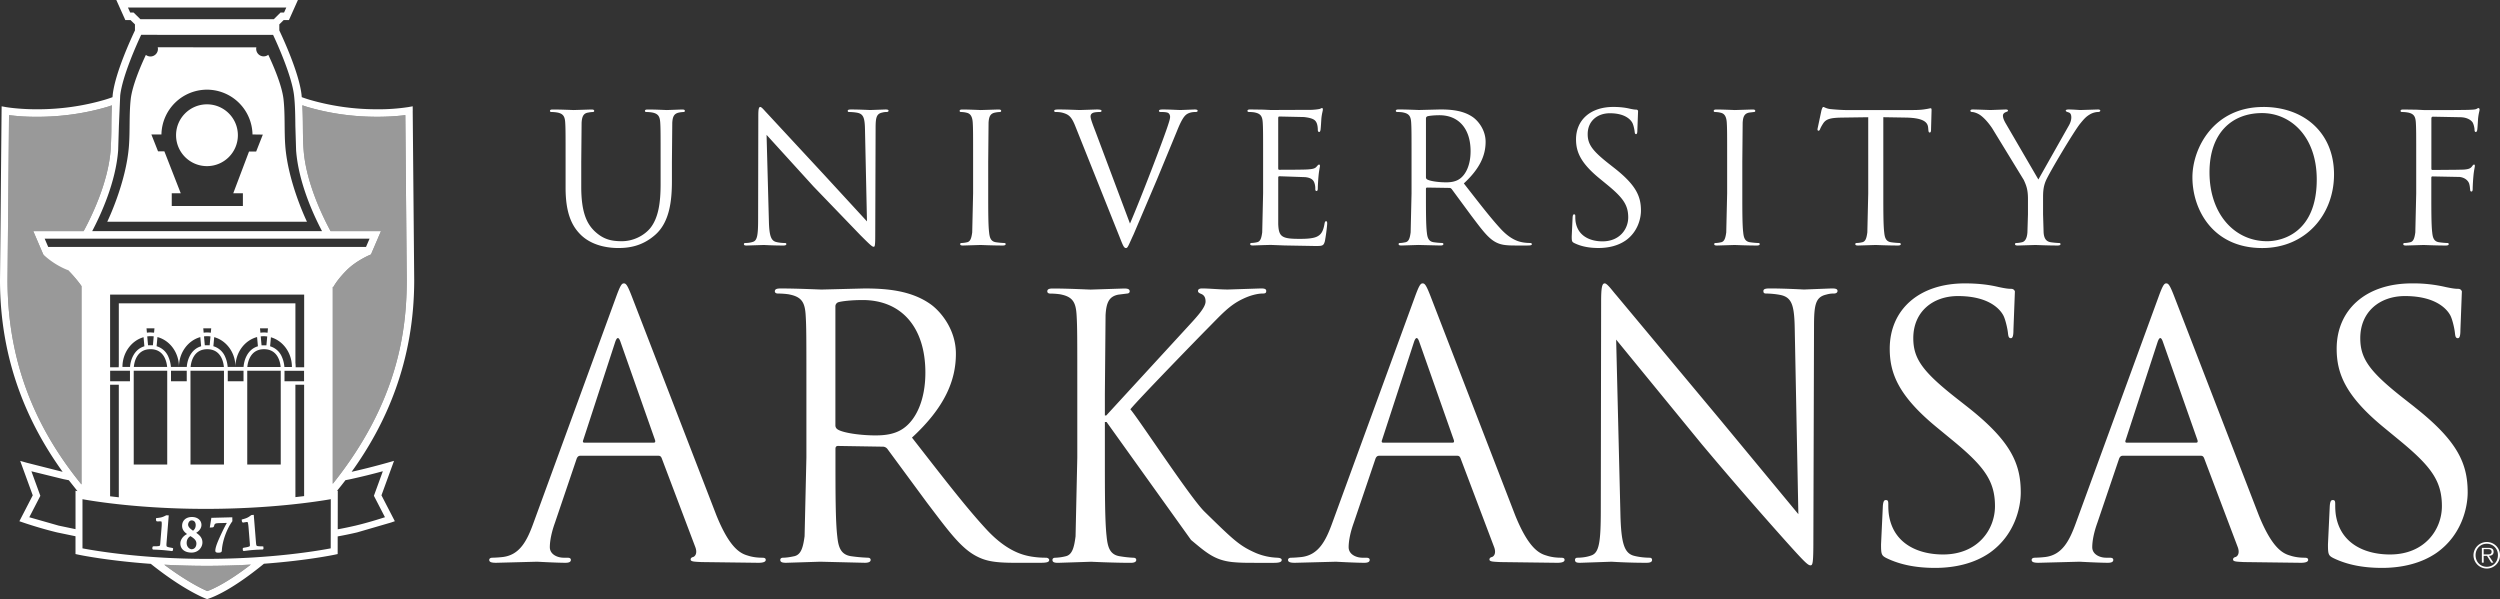 <svg xmlns="http://www.w3.org/2000/svg" viewBox="0 0 120 28.755" fill="#fff"><rect x="0" y="0" width="120" height="28.755" fill="#333333" stroke="none"/><path d="M36.581 26.77c-.174 0-.435-.017-.697-.105-.366-.104-.871-.383-1.498-1.933l-4.058-10.503c-.209-.54-.279-.627-.383-.627s-.174.104-.383.679l-3.954 10.817c-.313.871-.662 1.533-1.463 1.637a5.31 5.31 0 0 1-.505.035c-.087 0-.157.035-.157.105 0 .104.104.139.331.139l1.968-.052s.941.052 1.359.052c.157 0 .261-.035.261-.139 0-.07-.052-.105-.174-.105h-.174c-.296 0-.662-.157-.662-.505 0-.314.087-.732.244-1.167l1.045-3.083c.035-.087.087-.139.174-.139h3.745c.087 0 .122.035.157.104l1.62 4.285c.104.279 0 .435-.104.47-.07.017-.122.052-.122.122 0 .105.192.105.522.122l2.735.035c.192 0 .348-.035.348-.139 0-.087-.07-.105-.174-.105zm-5.208-5.522h-3.327c-.052 0-.087-.035-.052-.122l1.533-4.703c.087-.261.174-.261.261 0l1.655 4.703c.017.069.017.122-.07.122zm18.829 5.522c-.104 0-.348 0-.679-.052-.435-.07-1.184-.261-2.125-1.254-1.01-1.08-2.195-2.63-3.623-4.459 1.568-1.445 2.108-2.735 2.108-4.024 0-1.202-.766-2.055-1.202-2.369-.923-.662-2.09-.766-3.187-.766l-2.055.052c-.087 0-1.185-.052-1.968-.052-.192 0-.279.035-.279.139 0 .07.07.104.139.104.157 0 .453.017.592.052.575.122.714.401.749.993.035.557.035 1.045.035 3.762v3.066l-.087 3.78c-.07.505-.157.888-.505.958-.157.035-.366.07-.523.07-.104 0-.139.052-.139.105 0 .104.087.139.279.139l1.637-.052 2.143.052c.192 0 .279-.052.279-.139 0-.052-.035-.105-.139-.105a7.61 7.61 0 0 1-.784-.07c-.523-.07-.627-.453-.679-.958-.087-.732-.087-2.108-.087-3.78v-.418c0-.087.035-.139.122-.139l2.142.035a.28.28 0 0 1 .226.105l1.899 2.578c.993 1.306 1.603 2.16 2.352 2.56.453.244.888.331 1.864.331h1.237c.313 0 .418-.035.418-.139 0-.052-.07-.105-.157-.105zM42.05 20.9c-.767 0-1.568-.122-1.829-.279-.087-.052-.122-.122-.122-.209v-5.696a.21.21 0 0 1 .139-.209c.174-.052.645-.105 1.167-.105 1.864 0 3.013 1.306 3.013 3.484 0 1.324-.453 2.264-1.062 2.682-.401.279-.889.331-1.306.331zm19.257 5.87a2.92 2.92 0 0 1-1.026-.226c-.794-.348-1.075-.627-2.466-1.986-.678-.662-3.127-4.407-3.557-4.912.347-.436 3.227-3.397 3.641-3.815.745-.749 1.109-1.185 1.787-1.498.331-.157.678-.244.927-.244.133 0 .166-.035.166-.122s-.066-.122-.248-.122l-1.589.052c-.397 0-.91-.052-1.241-.052-.116 0-.198.035-.198.122 0 .07.066.104.149.139.132.052.215.157.215.366 0 .296-.43.749-.894 1.254L53.1 19.943h-.066v-1.045l.033-3.762c.033-.61.166-.906.612-.993l.414-.052c.066 0 .132-.035.132-.104 0-.105-.083-.139-.265-.139l-1.605.052c-.099 0-1.076-.052-1.82-.052-.182 0-.265.035-.265.139 0 .07.066.104.132.104.149 0 .43.017.563.052.546.122.678.401.712.993.033.557.033 1.045.033 3.762v3.066l-.083 3.78c-.066.505-.149.888-.48.958a2.44 2.44 0 0 1-.497.07c-.099 0-.132.052-.132.105 0 .104.083.139.265.139l1.589-.052s1.092.052 1.903.052c.182 0 .265-.052.265-.139 0-.052-.033-.105-.132-.105a5.41 5.41 0 0 1-.645-.07c-.497-.07-.596-.453-.646-.958-.083-.732-.083-2.108-.083-3.78v-1.707h.083l4.053 5.661c.712.592 1.125.976 2.003 1.063.364.035.678.035 1.141.035h.844c.281 0 .364-.052.364-.139 0-.07-.099-.105-.215-.105zm13.616 0c-.174 0-.436-.017-.697-.105-.366-.104-.871-.383-1.498-1.933l-4.058-10.503c-.209-.54-.279-.627-.383-.627s-.174.104-.383.679l-3.954 10.817c-.314.871-.662 1.533-1.463 1.637-.14.017-.383.035-.505.035-.087 0-.157.035-.157.105 0 .104.105.139.331.139l1.969-.052s.941.052 1.359.052c.157 0 .261-.035.261-.139 0-.07-.052-.105-.174-.105h-.174c-.296 0-.662-.157-.662-.505 0-.314.087-.732.244-1.167l1.045-3.083c.035-.087.087-.139.174-.139h3.745c.087 0 .122.035.157.104l1.62 4.285c.104.279 0 .435-.104.47-.07.017-.122.052-.122.122 0 .105.192.105.523.122l2.735.035c.192 0 .348-.035.348-.139 0-.087-.069-.105-.174-.105zm-5.208-5.522h-3.327c-.052 0-.087-.035-.052-.122l1.533-4.703c.087-.261.174-.261.261 0l1.655 4.703c.017.069.017.122-.07.122zm24.736-1.707l-.488-.383c-1.672-1.307-2.125-1.934-2.125-2.926 0-1.272.941-2.021 2.142-2.021 1.603 0 2.073.732 2.177.924s.209.662.227.871c.017.139.035.227.139.227.087 0 .122-.122.122-.401l.07-1.846s-.035-.122-.174-.122-.279-.017-.609-.087c-.436-.104-.941-.174-1.62-.174-2.212 0-3.605 1.272-3.605 3.135 0 1.184.418 2.264 2.265 3.78l.784.645c1.498 1.237 2.003 1.933 2.003 3.135 0 1.115-.819 2.317-2.491 2.317-1.167 0-2.317-.488-2.578-1.777-.052-.244-.052-.488-.052-.644 0-.139-.017-.192-.122-.192-.087 0-.122.087-.139.279l-.087 1.846c0 .47.018.54.261.662.714.348 1.515.47 2.334.47.941 0 1.881-.209 2.63-.731 1.202-.854 1.481-2.178 1.481-2.892 0-1.393-.488-2.473-2.543-4.093zm16.166 7.229c-.175 0-.436-.017-.697-.105-.366-.104-.871-.383-1.498-1.933l-4.058-10.503c-.209-.54-.279-.627-.383-.627s-.174.104-.383.679l-3.954 10.817c-.314.871-.662 1.533-1.463 1.637a5.31 5.31 0 0 1-.505.035c-.087 0-.157.035-.157.105 0 .104.104.139.331.139l1.968-.052s.941.052 1.359.052c.157 0 .261-.035.261-.139 0-.07-.052-.105-.174-.105h-.174c-.296 0-.662-.157-.662-.505 0-.314.087-.732.244-1.167l1.045-3.083c.035-.087.087-.139.174-.139h3.745c.087 0 .122.035.157.104l1.62 4.285c.104.279 0 .435-.104.47-.07.017-.122.052-.122.122 0 .105.191.105.522.122l2.734.035c.192 0 .349-.035.349-.139 0-.087-.07-.105-.174-.105zm-5.208-5.522h-3.327c-.052 0-.087-.035-.052-.122l1.533-4.703c.087-.261.174-.261.261 0l1.655 4.703c.017.069.017.122-.07.122zm10.497-1.707l-.488-.383c-1.672-1.307-2.125-1.934-2.125-2.926 0-1.272.941-2.021 2.143-2.021 1.603 0 2.073.732 2.177.924s.209.662.226.871c.017.139.035.227.139.227.087 0 .122-.122.122-.401l.07-1.846s-.035-.122-.174-.122-.279-.017-.61-.087a6.76 6.76 0 0 0-1.62-.174c-2.212 0-3.606 1.272-3.606 3.135 0 1.184.418 2.264 2.264 3.78l.784.645c1.498 1.237 2.003 1.933 2.003 3.135 0 1.115-.819 2.317-2.491 2.317-1.167 0-2.316-.488-2.578-1.777-.052-.244-.052-.488-.052-.644 0-.139-.017-.192-.122-.192-.087 0-.122.087-.139.279l-.087 1.846c0 .47.018.54.261.662.714.348 1.515.47 2.334.47.941 0 1.881-.209 2.63-.731 1.202-.854 1.481-2.178 1.481-2.892 0-1.393-.488-2.473-2.543-4.093zM87.92 13.845l-1.333.052s-.925-.052-1.63-.052c-.188 0-.314.018-.314.122 0 .07.016.122.126.122.125 0 .486.017.768.087.486.14.595.523.611 1.655l.173 8.849-3.762-4.546-4.985-5.975c-.157-.174-.423-.557-.548-.557s-.172.192-.172.871l-.016 9.981c0 1.585-.078 2.09-.47 2.212-.235.087-.517.104-.643.104-.078 0-.125.035-.125.104 0 .122.094.14.251.14l1.505-.052s.768.052 1.661.052c.188 0 .282-.035.282-.14 0-.069-.047-.104-.125-.104-.141 0-.486-.017-.784-.104-.423-.14-.58-.592-.611-2.021l-.204-8.344 4.091 4.999a196.32 196.32 0 0 0 4.091 4.721c.831.923 1.019 1.115 1.144 1.115.11 0 .141-.087.141-1.237l.031-10.207c0-1.045.063-1.428.58-1.55.188-.053.298-.053.376-.053.11 0 .172-.052.172-.122 0-.105-.11-.122-.282-.122zM26.76 5.402c.285.061.354.199.371.492.017.276.017.518.017 1.865v1.261c0 1.261.328 1.866.751 2.272.613.579 1.486.613 1.779.613.51 0 1.157-.086 1.779-.639.691-.613.795-1.65.795-2.582V7.76l.017-1.865c.017-.302.086-.44.32-.492a1.27 1.27 0 0 1 .216-.026c.035 0 .069-.017.069-.052 0-.052-.043-.069-.138-.069l-.726.026c-.052 0-.527-.026-.915-.026-.095 0-.138.018-.138.069 0 .035.035.052.069.052a1.61 1.61 0 0 1 .294.026c.285.061.354.199.372.492.017.276.017.518.017 1.865v1.08c0 .89-.104 1.624-.501 2.116-.311.371-.829.622-1.356.622-.492 0-.881-.078-1.304-.475-.371-.354-.648-.89-.648-2.133V7.76l.017-1.865c.017-.302.087-.458.32-.492a1.27 1.27 0 0 1 .216-.026c.035 0 .069-.017.069-.052 0-.052-.043-.069-.138-.069l-.855.026s-.605-.026-.993-.026c-.095 0-.138.018-.138.069 0 .035.035.052.069.052a1.61 1.61 0 0 1 .293.026zm9.085 6.383l.829-.026s.423.026.916.026c.103 0 .155-.018.155-.069 0-.035-.026-.052-.069-.052-.078 0-.268-.008-.432-.052-.233-.069-.32-.294-.337-1.002l-.112-4.137 2.254 2.479 2.254 2.34c.458.458.562.553.631.553.06 0 .078-.043.078-.613l.017-5.061c0-.518.035-.708.32-.769.104-.026.164-.026.207-.026.06 0 .095-.026.095-.06 0-.052-.061-.061-.155-.061l-.734.026s-.51-.026-.898-.026c-.104 0-.173.009-.173.061 0 .034.009.06.069.06.069 0 .268.008.423.043.268.069.328.259.337.821l.095 4.387-2.073-2.254-2.746-2.962c-.086-.086-.233-.277-.302-.277s-.095.095-.095.432l-.009 4.949c0 .786-.043 1.036-.259 1.097-.13.043-.285.052-.354.052-.043 0-.069.017-.069.052 0 .061.052.069.138.069zm10.553-6.374c.19.043.276.19.294.484.017.276.017.518.017 1.865v1.52l-.043 1.874c-.034.25-.078.441-.25.475a1.34 1.34 0 0 1-.259.035c-.052 0-.069.026-.069.052 0 .052.043.069.138.069l.846-.026s.587.026 1.062.026c.095 0 .138-.026.138-.069 0-.026-.017-.052-.069-.052a3.79 3.79 0 0 1-.389-.035c-.259-.035-.311-.225-.337-.475-.043-.363-.043-1.045-.043-1.874V7.76l.017-1.865c.017-.302.086-.449.32-.492a1.27 1.27 0 0 1 .216-.026c.034 0 .069-.017.069-.052 0-.052-.043-.069-.138-.069l-.846.026s-.587-.026-.872-.026c-.095 0-.138.018-.138.069 0 .035.034.052.069.052.061 0 .173.008.268.035zm4.603 0c.302.086.432.181.622.665l2.116 5.295c.164.415.207.535.311.535.086 0 .121-.138.363-.656l1.114-2.617.967-2.341c.233-.587.363-.734.475-.812.164-.104.354-.104.414-.104.069 0 .104-.017.104-.06s-.052-.061-.147-.061l-.674.026c-.104 0-.501-.026-.846-.026-.138 0-.19.018-.19.069 0 .043.043.052.095.052.095 0 .225 0 .328.035.087.043.112.13.112.199 0 .078-.035.199-.078.328-.19.622-1.347 3.636-1.848 4.793l-1.658-4.422c-.13-.337-.233-.605-.233-.717 0-.06.017-.13.112-.173.078-.035.233-.043.328-.043.061 0 .086-.017.086-.06s-.078-.061-.233-.061l-.803.026c-.104 0-.596-.026-1.011-.026-.138 0-.225.009-.225.061 0 .034.017.06.069.06s.199 0 .328.035zm12.592 6.175a8.46 8.46 0 0 0 .112-.838c0-.06 0-.13-.052-.13-.043 0-.06.035-.078.13-.06.354-.164.527-.389.622s-.604.095-.829.095c-.847 0-.976-.112-1.002-.708V9.28v-.76c0-.035.017-.06.06-.06l1.235.043c.337.034.414.181.449.302.035.112.035.199.035.285 0 .043.017.078.061.078.06 0 .06-.095.06-.164a9.8 9.8 0 0 1 .034-.553c.026-.285.069-.432.069-.483s-.017-.069-.043-.069c-.034 0-.069.043-.13.112-.078.086-.199.104-.406.121-.198.017-1.261.017-1.373.017-.043 0-.052-.026-.052-.086V5.678c0-.06.017-.086.052-.086l1.184.026c.466.052.553.155.613.294.043.104.052.25.052.311 0 .069.017.112.069.112.035 0 .052-.052.061-.095.017-.104.035-.484.043-.57.026-.242.069-.345.069-.406 0-.043-.009-.078-.034-.078-.043 0-.078.034-.121.043-.069.017-.207.034-.372.043l-1.978.008-.354-.017-.622-.009c-.095 0-.138.018-.138.069 0 .035.034.052.069.052.078 0 .224.008.293.026.285.061.354.199.372.492.017.276.017.518.017 1.865v1.52l-.043 1.874c-.034.25-.078.441-.25.475a1.34 1.34 0 0 1-.259.035c-.052 0-.069.026-.069.052 0 .052.043.069.138.069l.501-.018.345-.009.674.026 1.459.026c.337 0 .406 0 .467-.224zm3.773-6.184c.285.061.354.199.371.492.017.276.017.518.017 1.865v1.52l-.043 1.874c-.034.25-.078.441-.25.475-.078.017-.181.035-.259.035-.052 0-.069.026-.069.052 0 .052.043.069.138.069l.812-.026 1.062.026c.095 0 .138-.026.138-.069 0-.026-.017-.052-.069-.052a3.79 3.79 0 0 1-.389-.035c-.259-.035-.311-.225-.337-.475-.043-.363-.043-1.045-.043-1.874v-.207c0-.044.017-.069.06-.069l1.062.017c.052 0 .078.017.112.052l.941 1.278c.492.648.795 1.071 1.166 1.27.225.121.441.164.924.164h.613c.155 0 .207-.018.207-.069 0-.026-.035-.052-.078-.052-.052 0-.173 0-.337-.026-.216-.035-.588-.13-1.054-.622-.501-.536-1.088-1.304-1.797-2.211.777-.717 1.045-1.356 1.045-1.995 0-.596-.38-1.019-.596-1.175-.458-.328-1.036-.38-1.581-.38l-1.019.026c-.043 0-.588-.026-.976-.026-.095 0-.138.018-.138.069 0 .035.034.052.069.052.078 0 .225.008.294.026zm1.08.285c0-.052.026-.086.069-.104.087-.026.32-.052.579-.052.924 0 1.494.648 1.494 1.727 0 .656-.225 1.123-.527 1.33-.199.138-.441.164-.648.164-.38 0-.777-.061-.907-.138-.043-.026-.06-.06-.06-.104zm9.586 5.856c.596-.423.734-1.08.734-1.434 0-.691-.242-1.226-1.261-2.03l-.242-.19c-.829-.648-1.054-.959-1.054-1.451 0-.63.467-1.002 1.063-1.002.795 0 1.027.363 1.08.458s.103.328.112.432c.009.069.017.112.069.112.043 0 .061-.06.061-.199l.034-.916s-.017-.061-.086-.061-.138-.009-.302-.043c-.216-.052-.466-.086-.803-.086-1.097 0-1.787.63-1.787 1.555 0 .588.207 1.123 1.123 1.874l.389.319c.743.613.993.959.993 1.555 0 .553-.406 1.149-1.235 1.149-.579 0-1.149-.242-1.279-.881-.026-.121-.026-.242-.026-.32 0-.069-.009-.095-.06-.095-.043 0-.061.043-.069.139l-.043.915c0 .233.009.268.13.328.354.173.751.233 1.157.233.466 0 .933-.104 1.304-.363zm4.56-6.132c.19.043.276.19.294.484.017.276.017.518.017 1.865v1.52l-.043 1.874c-.035.25-.078.441-.25.475-.078.017-.181.035-.259.035-.052 0-.069.026-.069.052 0 .052.043.069.138.069l.847-.026s.587.026 1.063.026c.095 0 .138-.026.138-.069 0-.026-.017-.052-.069-.052-.078 0-.267-.017-.389-.035-.259-.035-.311-.225-.336-.475-.043-.363-.043-1.045-.043-1.874V7.76l.017-1.865c.017-.302.086-.449.32-.492l.216-.026c.035 0 .069-.017.069-.052 0-.052-.043-.069-.138-.069l-.846.026s-.588-.026-.873-.026c-.095 0-.138.018-.138.069 0 .035.035.052.069.052.06 0 .172.008.268.035zm8.645 6.305c0-.026-.018-.052-.069-.052a3.78 3.78 0 0 1-.389-.035c-.259-.035-.311-.225-.337-.475-.043-.363-.043-1.045-.043-1.874V5.626l1.089.018c.829.017 1.036.216 1.062.475l.009.095c.009.121.026.147.069.147.034 0 .061-.035.061-.112l.026-.95c0-.052 0-.103-.043-.103-.035 0-.112.026-.242.043-.138.026-.337.043-.613.043h-3.239c-.104 0-.432-.017-.683-.043-.233-.017-.32-.104-.38-.104-.035 0-.069.112-.086.164l-.19.898c0 .052.017.078.043.078.034 0 .061-.017.086-.086.026-.061.052-.121.147-.268.138-.207.345-.267.881-.276l1.279-.018V9.28l-.043 1.874c-.034.25-.077.441-.25.475a1.34 1.34 0 0 1-.259.035c-.052 0-.069.026-.069.052 0 .052.043.069.138.069l.846-.026s.588.026 1.063.026c.095 0 .138-.026.138-.069zm3.428-6.339c.078 0 .242.052.371.138.156.104.372.319.587.639l1.52 2.487c.112.25.199.441.199.907v.742l-.026.864c-.017.25-.095.441-.268.475-.078.017-.181.035-.259.035-.052 0-.069.026-.069.052 0 .052.043.069.138.069l.847-.026s.587.026 1.062.026c.095 0 .138-.026.138-.069 0-.026-.017-.052-.069-.052-.078 0-.268-.017-.389-.035-.26-.035-.337-.225-.354-.475l-.026-.864v-.742c0-.285 0-.553.13-.864.155-.372 1.365-2.401 1.65-2.747.19-.233.285-.337.458-.44.138-.086.302-.121.397-.121.069 0 .112-.026.112-.069 0-.034-.052-.052-.112-.052l-.838.026c-.069 0-.345-.026-.57-.026-.086 0-.138.018-.138.052 0 .043.052.06.129.086.104.026.138.121.138.242 0 .113-.035.259-.147.441l-1.434 2.539-1.589-2.729c-.069-.129-.112-.233-.112-.337 0-.069.043-.121.112-.156.078-.034.13-.043.13-.077s-.017-.061-.112-.061l-.726.026c-.043 0-.691-.026-.855-.026-.078 0-.112.026-.112.061 0 .043.043.06.086.06zm13.974-.242c-2.384 0-3.403 1.978-3.403 3.377 0 1.555.985 3.394 3.351 3.394 2.081 0 3.446-1.598 3.446-3.533 0-2.012-1.451-3.239-3.394-3.239zm.181 6.443c-1.554 0-2.764-1.296-2.764-3.308 0-1.891 1.08-2.842 2.522-2.842 1.365 0 2.626 1.114 2.626 3.187 0 2.513-1.606 2.963-2.384 2.963zm9.932-3.679c-.034 0-.061.043-.095.086-.078.112-.19.138-.397.156l-.389.008-1.105.009c-.052 0-.06-.026-.06-.078V5.696c0-.069.026-.095.077-.095l1.33.026c.337.009.535.164.587.277s.078.259.078.328c0 .06.018.104.06.104s.06-.052.069-.095c.017-.104.035-.484.043-.57.026-.242.069-.345.069-.406 0-.043-.017-.078-.052-.078s-.069.034-.121.052c-.078.026-.216.026-.38.035a89.23 89.23 0 0 1-2.125.008l-.354-.017-.622-.009c-.095 0-.138.018-.138.069 0 .035.035.052.069.052a1.61 1.61 0 0 1 .294.026c.285.061.354.199.371.492.017.276.017.518.017 1.865v1.52l-.043 1.874c-.035.25-.078.441-.251.475-.078.017-.181.035-.259.035-.052 0-.069.026-.069.052 0 .052.043.069.138.069l.846-.026s.587.026 1.062.026c.095 0 .138-.026.138-.069 0-.026-.017-.052-.069-.052-.078 0-.268-.017-.389-.035-.259-.035-.311-.225-.336-.475-.043-.363-.043-1.045-.043-1.874v-.734c0-.061.017-.078.06-.078l1.304.026c.268.035.406.19.449.311.035.104.043.224.052.311 0 .043.018.077.061.077.06 0 .06-.086.06-.164a10.14 10.14 0 0 1 .035-.579c.026-.285.069-.432.069-.483 0-.043-.009-.069-.043-.069zm.94 18.586c0-.118-.064-.188-.252-.188h-.311v.711h.088v-.328h.16l.203.328h.104l-.215-.328c.126-.004.224-.056.224-.195zm-.343.126h-.133v-.252h.203c.087 0 .178.013.178.124 0 .145-.148.128-.249.128zm.017-.595a.64.64 0 0 0-.639.635.64.64 0 0 0 .639.639c.351 0 .635-.286.635-.639s-.284-.635-.635-.635zm0 1.19c-.311 0-.538-.242-.538-.555s.227-.551.538-.551a.53.53 0 0 1 .534.551c0 .313-.225.555-.534.555zM9.417 25.575c.13-.078.249-.206.253-.369.005-.222-.175-.383-.439-.39h-.018c-.28 0-.465.162-.472.412-.005.203.12.321.239.406-.185.088-.319.265-.323.439-.007.271.193.444.52.452h.017c.319 0 .516-.242.522-.476.005-.213-.113-.348-.299-.474zm-.217-.596c.185.005.195.181.193.235-.003.111-.039.186-.127.261-.114-.082-.24-.175-.237-.3.002-.068.054-.196.171-.196zm.001 1.383v.022l-.006-.022c-.102-.003-.24-.113-.235-.314.003-.14.069-.253.182-.314.176.111.289.2.285.366-.004.154-.097.262-.226.262zm2.449-1.284l.014.007.015-.002.073-.013.09-.015c.034-.001.04.003.041.004.014.021.034.084.048.266l.059.739c.006.076.011.13-.005.152-.011.014-.055.039-.25.069a.54.54 0 0 0-.042.007c-.021.007-.044.022-.042.058l.004.047c.002.035.029.051.053.051l.055-.007.111-.014a5.94 5.94 0 0 1 .264-.027l.038-.003.016-.001a4.39 4.39 0 0 1 .233-.013 3.88 3.88 0 0 1 .171-.006c.03-.003.054-.024.051-.06l-.003-.044-.003-.04-.044-.008c-.008-.001-.018-.001-.032-.001h-.01-.013c-.179 0-.213-.021-.219-.028-.022-.022-.03-.077-.036-.158l-.103-1.281-.004-.044-.044.003-.033.003-.013.001c-.026.002-.049.019-.073.038l-.018.013c-.103.075-.18.109-.361.157l-.037.01.003.038c.003.035.007.083.047.104zm-3.423 1.214c-.175-.028-.215-.052-.223-.064-.018-.025-.017-.081-.011-.162l.103-1.281.004-.047-.047-.002a.78.78 0 0 1-.043-.003h-.006c-.024 0-.047.012-.072.025l-.021.01c-.113.058-.195.079-.381.098l-.038.004-.003.038c-.003.035-.006.082.029.11l.012.01h.016l.074-.002.059-.001.033.001c.027.001.038.008.039.01.015.033.017.123.005.27l-.06.739c-.006.076-.01.131-.029.149-.007.006-.039.028-.219.028h-.036-.022l-.023.001c-.023.004-.048.016-.051.053l-.004.045c-.003.037.022.058.048.06h.017l.146.005.302.019.024.002.225.023a4.24 4.24 0 0 1 .169.021c.031 0 .057-.016.06-.051l.004-.045.003-.039-.042-.015a.44.44 0 0 0-.043-.008zM19.812 5.315l-.003-.213-.209.038a9.34 9.34 0 0 1-1.494.105 11.51 11.51 0 0 1-3.257-.46 5.99 5.99 0 0 1-.365-.122l-.01-.114c-.118-1.058-.911-2.76-1.067-3.088V1.17l.21-.208h.252L14.3 0H5.583l.432.962h.249l.214.209v.289c-.156.328-.95 2.03-1.068 3.088l-.01.117a6.01 6.01 0 0 1-.362.121c-1.034.305-2.13.46-3.257.46-.901 0-1.488-.104-1.493-.105l-.209-.038-.003.212L0 13.442c0 3.93 1.369 6.931 3.007 9.206l-1.722-.436-.316-.09.603 1.654-.642 1.243.183.063c.008.003.807.278 1.627.474l.884.184v.854l.132.029c.018.004 1.357.288 3.483.442 1.589 1.269 2.593 1.651 2.646 1.67l.058.021.059-.019c.279-.09 1.166-.449 2.668-1.678 2.083-.155 3.388-.433 3.406-.436l.132-.029.001-.846a18.78 18.78 0 0 0 .933-.193l1.628-.474.182-.063-.642-1.243.603-1.654-.316.09a33.32 33.32 0 0 1-1.719.436c1.637-2.274 3.004-5.274 3.004-9.205l-.072-8.126zM6.411.601h-.162l-.108-.24h7.602l-.108.24h-.168l-.324.321H6.739zm-.739 6.607l.035-1.161.062-1.46c.104-.938.81-2.493 1.007-2.915l6.332.002c.198.422.903 1.977 1.007 2.915.052.466.057.971.062 1.459l.035 1.162c.111 1.533.825 3.088 1.245 3.885H4.425c.419-.796 1.135-2.353 1.247-3.887zm5.257 10.405c-.008-.099-.033-.283-.115-.47a.88.88 0 0 0-.572-.524l.04-.436c.586.163 1.02.741 1.02 1.43 0-.697.443-1.279 1.038-1.435l.04.443c-.498.146-.666.656-.689.993zm.76.182v.505h-.756v-.505zm-3.485-.182a1.51 1.51 0 0 0-.115-.47.88.88 0 0 0-.572-.524l.04-.44c.593.158 1.033.739 1.033 1.434 0-.691.437-1.271 1.025-1.432l.04.439c-.498.146-.666.656-.689.992zm.76.182v.505h-.756v-.505zm-3.677.505v-.505h.952v.505zm.416.167v5.404l-.418-.049v-5.355h.002zm.175-.853c0-.686.43-1.262 1.013-1.428l.04.436c-.498.146-.666.656-.689.992zm1.356-1.658c-.062 0-.122.005-.182.013l-.019-.209h.381l-.019.209-.161-.012zm.145.189l-.039.428h-.233l-.039-.425a1.25 1.25 0 0 1 .166-.012c.049 0 .097.003.145.009zm-.155.616c.667 0 .78.632.799.853H6.424c.02-.222.134-.853.801-.853zm-.805 1.034h1.608v4.503H6.419zm3.526-1.838c-.057 0-.113.006-.169.013l-.019-.209h.381l-.019.21a1.42 1.42 0 0 0-.174-.013zm.158.191l-.039.426h-.233l-.039-.427c.05-.006.101-.01.153-.01a1.25 1.25 0 0 1 .158.011zm-.155.614c.668 0 .78.632.799.854H9.149c.02-.222.133-.854.801-.854zm-.805 1.034h1.608v4.502H9.144zm3.513-1.838c-.053 0-.104.006-.156.012l-.019-.209h.381l-.019.211c-.061-.008-.124-.014-.187-.014zm.171.193l-.039.424h-.233l-.039-.429a1.26 1.26 0 0 1 .14-.008 1.25 1.25 0 0 1 .171.013zm-.154.611c.668 0 .78.632.799.854h-1.6c.02-.222.134-.854.801-.854zm-.805 1.034h1.608v4.502h-1.608zm1.097-1.175l.039-.432c.58.168 1.008.742 1.008 1.427h-.36c-.008-.099-.033-.283-.115-.47a.88.88 0 0 0-.572-.524zm.691 1.176h.939v.505h-.939zm.523.671h.416.003v5.345l-.418.049zm.416-.838h-.403v-.015c0-.068-.005-.135-.012-.201v-2.855H5.703v2.954l-.005.102v.015h-.411-.002v-3.49h9.315v3.49zM2.314 11.853l-.17-.397h15.595l-.17.397zm1.311 11.702v1.844l-.807-.169-1.412-.403.531-1.028-.43-1.178 1.537.378.26.052.416.524zm.287-.301C1.996 20.898.361 17.775.361 13.442l.072-7.915a10.68 10.68 0 0 0 1.348.08c1.162 0 2.293-.16 3.359-.474.078-.023.154-.051.231-.077-.017.328-.022.661-.025.988a18.77 18.77 0 0 1-.034 1.138c-.114 1.567-.917 3.211-1.298 3.913H1.597l.479 1.118a3.74 3.74 0 0 0 1.193.758c.336.337.56.642.643.761zm6.041 5.118c-.206-.087-.958-.436-2.069-1.267.626.034 1.308.056 2.035.056.76 0 1.47-.024 2.119-.061-1.139.877-1.839 1.183-2.085 1.272zm5.921-2.051c-.557.107-2.835.505-5.955.505s-5.401-.398-5.96-.505v-2.359c.653.117 2.843.464 5.917.464 3.084 0 5.338-.349 6.002-.465zm2.502-3.701l-.429 1.178.531 1.028c-.28.091-.841.267-1.412.403a18.25 18.25 0 0 1-.855.178l.003-1.852-.04.008c.137-.167.273-.337.407-.514l.258-.052a30.57 30.57 0 0 0 1.537-.378zm-2.404.602v-9.448h.031s.165-.331.639-.805c.483-.483 1.165-.756 1.165-.756l.479-1.118h-2.418c-.381-.703-1.183-2.346-1.296-3.911-.027-.365-.031-.759-.034-1.14a23.54 23.54 0 0 0-.025-.99c.078.026.155.055.234.078 1.067.315 2.197.474 3.359.474.622 0 1.094-.047 1.349-.08l.069 7.915c0 2.399-.416 5.858-3.551 9.781zm-1.237-12.578s-.913-1.872-1.043-3.662c-.052-.711-.003-1.5-.083-2.214-.074-.669-.49-1.626-.732-2.139-.061.048-.137.077-.22.077a.36.36 0 0 1-.352-.435L7.571 2.27a.35.35 0 0 1 .01.081.36.36 0 0 1-.36.36c-.083 0-.158-.029-.219-.076-.242.515-.654 1.466-.728 2.132-.079.714-.031 1.503-.083 2.214-.129 1.79-1.043 3.662-1.043 3.662zm-6.986-4.19a2.19 2.19 0 0 1 2.186-2.15 2.19 2.19 0 0 1 2.185 2.15l.496.007-.32.813h-.343l-.757 2.004h.463v.611H8.244v-.611h.432L7.89 7.265h-.304l-.32-.81zm2.392 18.865c.055-.001.107-.002.127-.054a.52.52 0 0 0 .017-.052c.01-.033.013-.046.051-.074s.166-.029.252-.031h.011l.29-.008c-.097.167-.228.439-.291.576-.115.251-.258.563-.263.754 0 .01-.002.042.022.067s.07.032.113.032h.018c.059-.002.157-.004.16-.097.021-.441.229-1.03.497-1.402l.009-.012v-.015l-.003-.128-.001-.045-.045.001-.922.024-.038.001-.006.037-.061.375-.009.054.055-.001zM9.935 7.974c.819 0 1.483-.664 1.483-1.483s-.664-1.483-1.483-1.483-1.484.664-1.484 1.483.664 1.483 1.484 1.483z"/><path d="M16.642 12.97c-.474.474-.639.805-.639.805h-.031v9.448c3.136-3.923 3.551-7.381 3.551-9.781l-.069-7.915c-.254.033-.726.08-1.348.08-1.162 0-2.292-.16-3.359-.474-.079-.023-.156-.051-.234-.078.017.329.022.662.025.99.004.381.008.774.034 1.14.113 1.565.915 3.208 1.296 3.911h2.418l-.479 1.118c0 0-.682.273-1.165.756zM7.884 27.104c1.111.831 1.863 1.18 2.069 1.267.247-.089.946-.395 2.085-1.272-.649.037-1.359.061-2.119.061a37.19 37.19 0 0 1-2.035-.056zM1.78 5.606c-.622 0-1.094-.047-1.348-.08l-.071 7.915c0 4.333 1.635 7.456 3.551 9.812v-9.521a5.81 5.81 0 0 0-.643-.761c-.504-.505-1.193-.758-1.193-.758l-.479-1.118h2.417c.381-.702 1.184-2.346 1.298-3.913.026-.365.03-.758.034-1.138.003-.327.008-.66.025-.988-.077.026-.154.054-.231.077-1.067.315-2.197.474-3.359.474z" opacity=".5"/></svg>